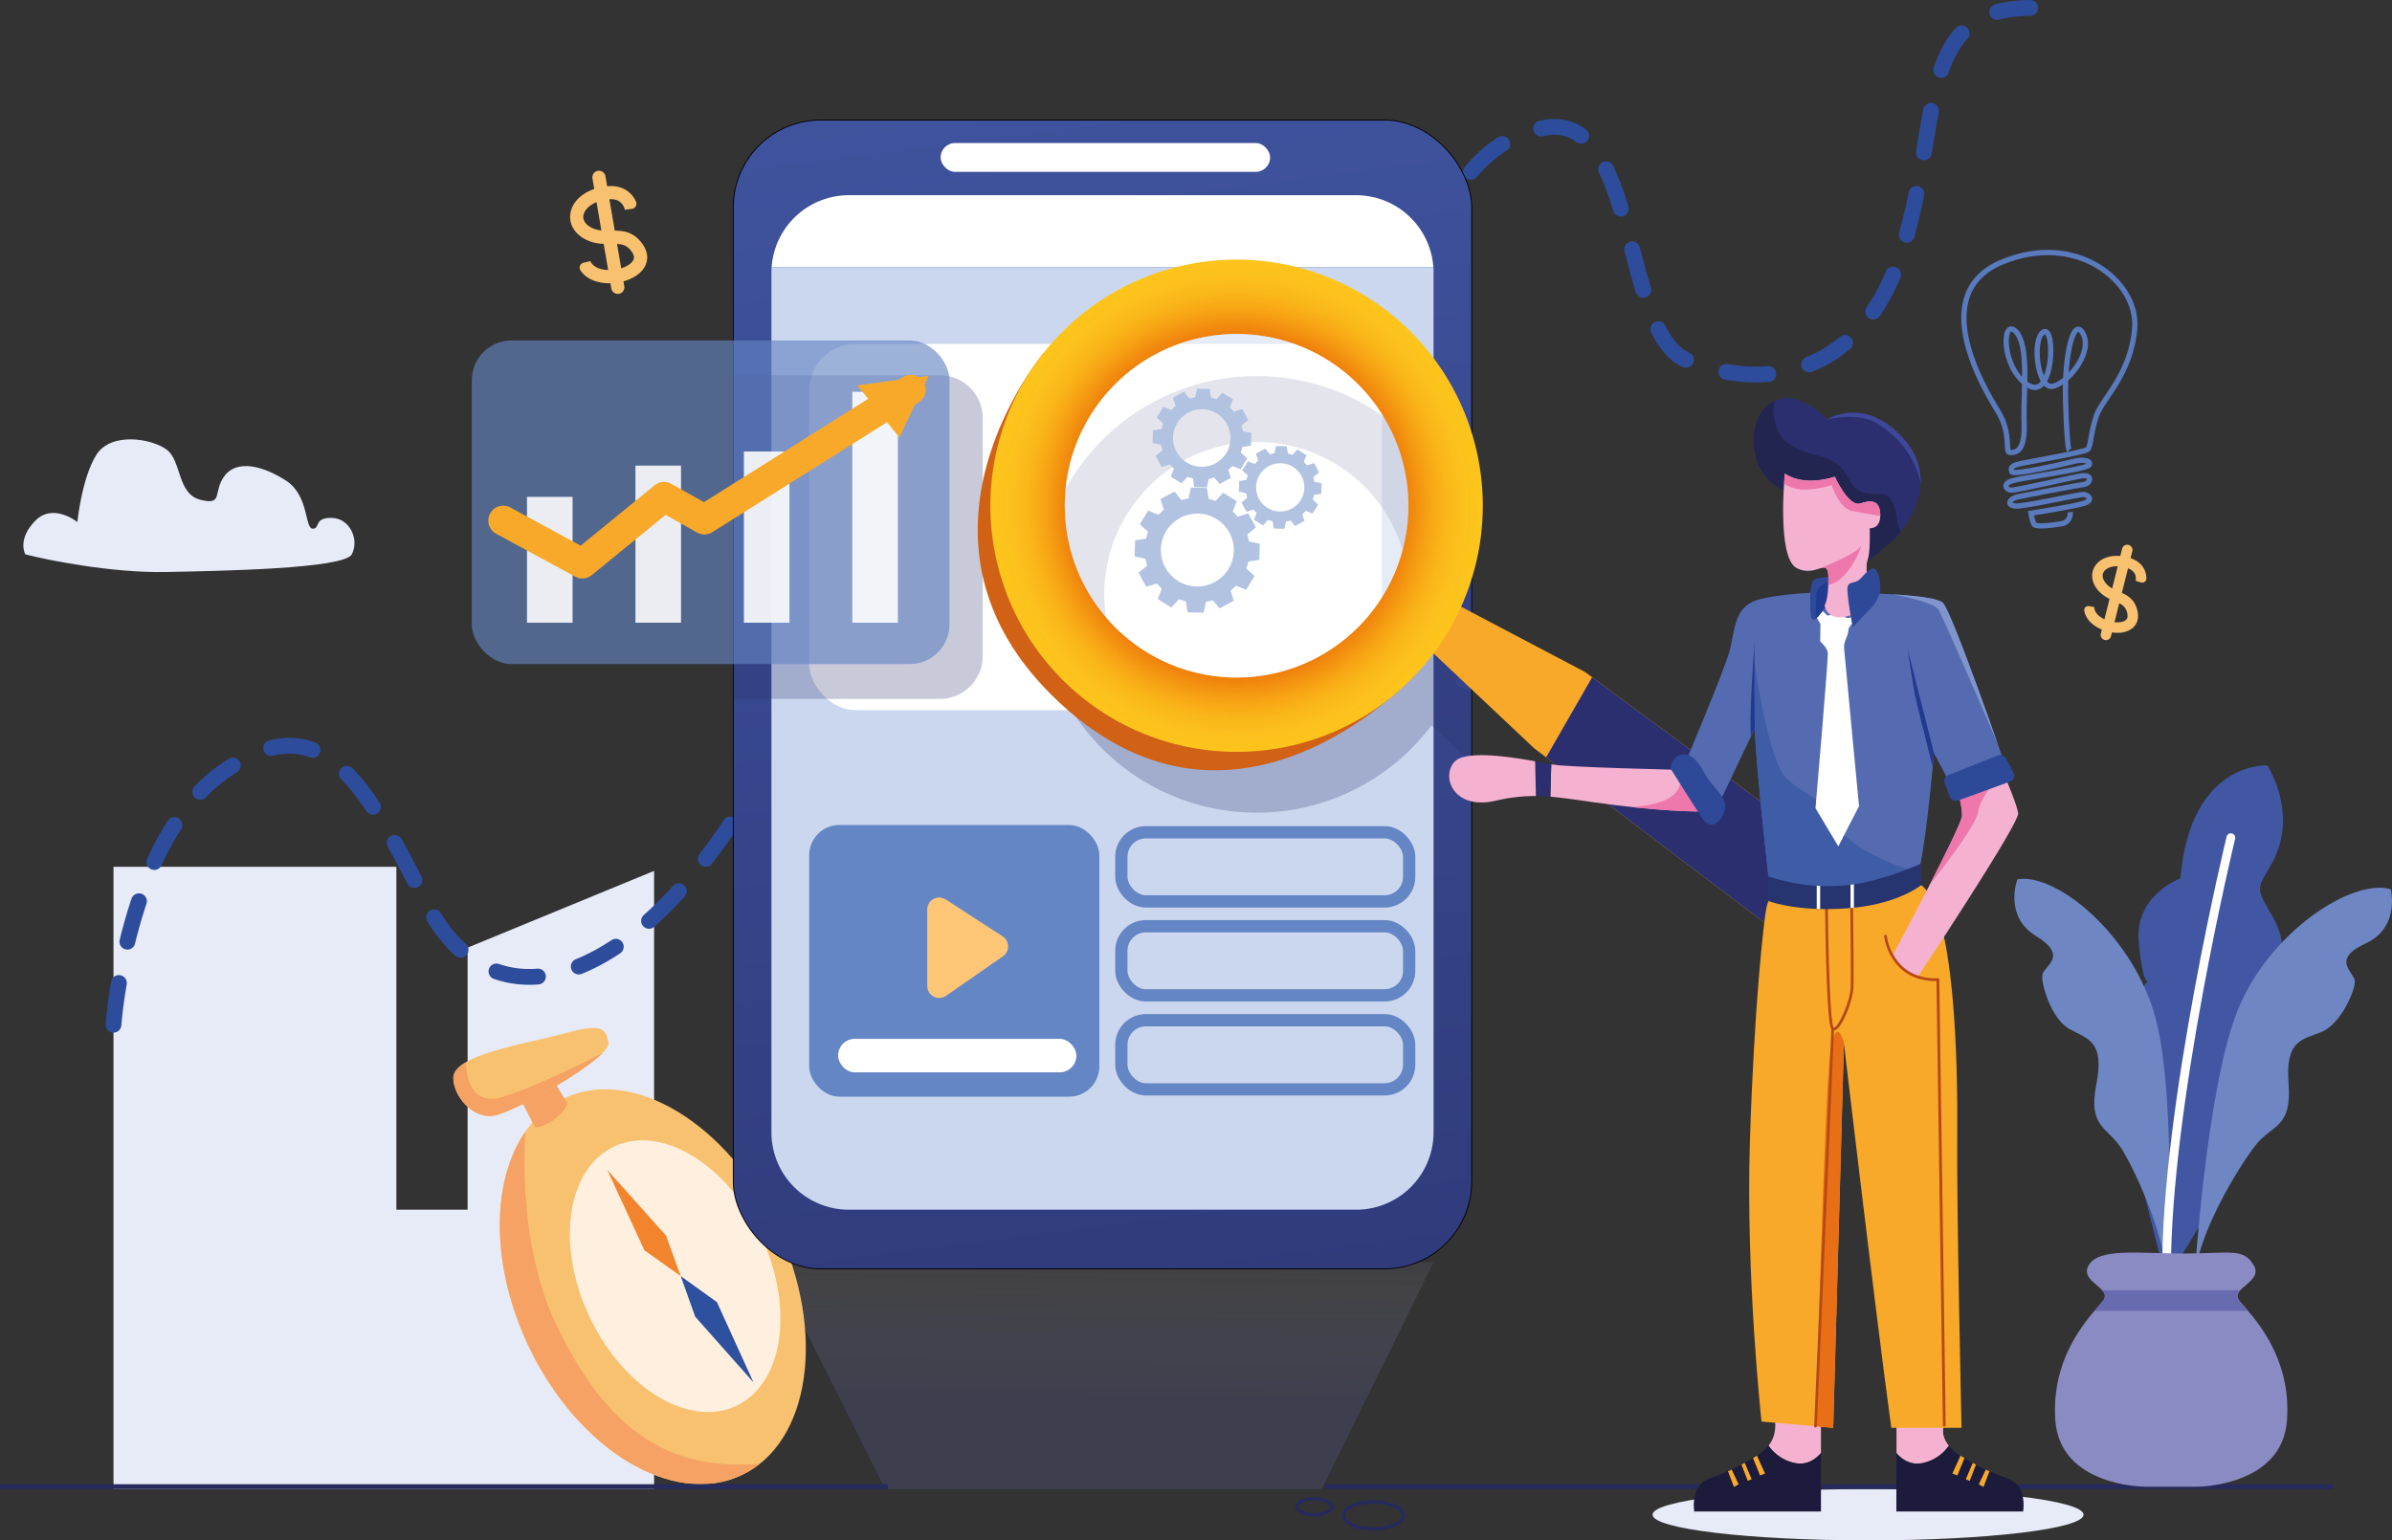 <svg xmlns="http://www.w3.org/2000/svg" xmlns:xlink="http://www.w3.org/1999/xlink" id="Layer_1" data-name="Layer 1" viewBox="0 0 1362.4 877.59"><rect x="0" y="0" width="1362.4" height="877.59" fill="#333333" stroke="none"/><defs><style>.cls-1,.cls-10,.cls-11,.cls-49,.cls-50,.cls-51,.cls-54{fill:none;}.cls-2{fill:#e7ebf8;}.cls-15,.cls-22,.cls-3,.cls-45,.cls-48{isolation:isolate;}.cls-3{opacity:0.56;fill:url(#linear-gradient);}.cls-4{fill:#f8c170;}.cls-5{clip-path:url(#clip-path);}.cls-6{fill:#f5a264;}.cls-7{fill:#feefdf;}.cls-8{clip-path:url(#clip-path-2);}.cls-9{fill:#262a5c;}.cls-10{stroke:#2d4c9c;stroke-width:9px;stroke-dasharray:24;}.cls-10,.cls-49,.cls-54{stroke-linecap:round;stroke-linejoin:round;}.cls-11{stroke:#010101;}.cls-11,.cls-50,.cls-51{stroke-miterlimit:10;}.cls-12{fill:url(#linear-gradient-2);}.cls-13,.cls-22,.cls-48{fill:#fff;}.cls-14{fill:#cbd7ef;}.cls-15{fill:#282f6b;opacity:0.25;}.cls-16,.cls-45,.cls-46{fill:#6586c4;}.cls-16{fill-rule:evenodd;}.cls-17{fill:#f8a929;}.cls-18{clip-path:url(#clip-path-3);}.cls-19{fill:#2b2f6f;}.cls-20{fill:#d16115;}.cls-21{fill:url(#radial-gradient);}.cls-22{opacity:0.5;}.cls-23{fill:#546bb1;}.cls-24{clip-path:url(#clip-path-4);}.cls-25{fill:#8095cc;}.cls-26{fill:#213a8f;}.cls-27{fill:#3f5ca7;}.cls-28{clip-path:url(#clip-path-5);}.cls-29{fill:#22254f;}.cls-30{fill:#3e4798;}.cls-31{fill:#2f4999;}.cls-32{clip-path:url(#clip-path-6);}.cls-33{fill:#1f3c90;}.cls-34{fill:#f5b1d0;}.cls-35{clip-path:url(#clip-path-7);}.cls-36{fill:#ee77ab;}.cls-37{fill:#1c1b3b;}.cls-38{clip-path:url(#clip-path-8);}.cls-39{fill:#b54817;}.cls-40{fill:#e86f15;}.cls-41{clip-path:url(#clip-path-9);}.cls-42{clip-path:url(#clip-path-10);}.cls-43{fill:#263470;}.cls-44{clip-path:url(#clip-path-11);}.cls-45{opacity:0.63;}.cls-47{fill:#fcc676;}.cls-48{opacity:0.88;}.cls-49{stroke:#f8a929;stroke-width:17px;}.cls-50{stroke:#6586c4;stroke-width:7px;}.cls-51{stroke:#597abc;stroke-width:3px;}.cls-52{fill:#4257a3;}.cls-53{fill:#6e87c4;}.cls-54{stroke:#fff;stroke-width:5px;}.cls-55{fill:#f1842c;}.cls-56{fill:#2d519f;}.cls-57{fill:#8b8bc3;}.cls-58{clip-path:url(#clip-path-12);}.cls-59{fill:#686bb0;}</style><linearGradient id="linear-gradient" x1="956.28" y1="247.37" x2="954.47" y2="106.4" gradientTransform="matrix(1, 0, 0, -1, -327.81, 925.33)" gradientUnits="userSpaceOnUse"><stop offset="0.03" stop-color="#fff" stop-opacity="0"></stop><stop offset="0.12" stop-color="#eae9f6" stop-opacity="0.06"></stop><stop offset="0.38" stop-color="#b3b1d9" stop-opacity="0.21"></stop><stop offset="0.62" stop-color="#8388c2" stop-opacity="0.31"></stop><stop offset="0.84" stop-color="#676eb2" stop-opacity="0.38"></stop><stop offset="1" stop-color="#5e66ad" stop-opacity="0.4"></stop></linearGradient><clipPath id="clip-path" transform="translate(-327.81 -76.67)"><ellipse class="cls-1" cx="699.63" cy="809.75" rx="78.46" ry="118.68" transform="translate(-278.26 375.12) rotate(-25.21)"></ellipse></clipPath><clipPath id="clip-path-2" transform="translate(-327.81 -76.67)"><path class="cls-1" d="M586,691c.28,10.33,10.73,22.71,22.34,21.47s67.73-33.17,66.07-41.74-4-11.06-25.29-5.26S585.61,677.49,586,691Z"></path></clipPath><linearGradient id="linear-gradient-2" x1="900.39" y1="960.6" x2="1043.6" y2="-154.07" gradientTransform="matrix(1, 0, 0, -1, -327.81, 925.33)" gradientUnits="userSpaceOnUse"><stop offset="0" stop-color="#4156a2"></stop><stop offset="1" stop-color="#282f6b"></stop></linearGradient><clipPath id="clip-path-3" transform="translate(-327.81 -76.67)"><polygon class="cls-1" points="1128.43 433.99 1201.6 502.98 1342.96 610.01 1374.71 565.88 1230.58 459.53 1141.88 412.81 1128.43 433.99"></polygon></clipPath><radialGradient id="radial-gradient" cx="1032.13" cy="621.44" r="140.23" gradientTransform="matrix(1, 0, 0, -1.02, 0, 998.67)" gradientUnits="userSpaceOnUse"><stop offset="0.67" stop-color="#ef7807"></stop><stop offset="0.71" stop-color="#f1890e"></stop><stop offset="0.78" stop-color="#f7a314"></stop><stop offset="0.85" stop-color="#fab719"></stop><stop offset="0.92" stop-color="#fcc11d"></stop><stop offset="1" stop-color="#fdc51b"></stop></radialGradient><clipPath id="clip-path-4" transform="translate(-327.81 -76.67)"><path class="cls-1" d="M1392.75,414.74s36.4.7,41.57,5.27,35.4,92.1,35.4,92.1,3,16.51-29.23,14.72l-11.14-21.09s-5,58.48-9.55,70.22c0,0-46.74,25.86-84.73,0,0,0-7-60.87-7.76-84.34l-22.48,47.13-18.5-24.26S1310,458.6,1313,447.26s2.38-24.47,15.31-28.64,42.76-4.78,42.76-4.78Z"></path></clipPath><clipPath id="clip-path-5" transform="translate(-327.81 -76.67)"><path class="cls-1" d="M1346.12,356.87s-17-4.06-19.24-25.32,12.31-31.77,25-27,16.25,11.22,16.25,11.22,21-13.85,43.12,9.92,4.29,51-7.88,61.15-13.5,10.52-13.5,10.52Z"></path></clipPath><clipPath id="clip-path-6" transform="translate(-327.81 -76.67)"><path class="cls-1" d="M1371.88,405.1a74.11,74.11,0,0,0-9.56,1.19c-3.85.87-3.58,9.15-3.38,17.83s2.91,6.44,7.88-.72l5-7.16Z"></path></clipPath><clipPath id="clip-path-7" transform="translate(-327.81 -76.67)"><path class="cls-1" d="M1344.38,346.48s-4.68,47.67,6.62,53.75,18.21-7.22,18.21,5.84-2.17,15.41-2.17,15.41,1,9.2,12.81,6.33,12.9-12.19,12.9-12.19-3-15.76-1.25-19.88,1.25-18.11,1.25-18.11,6.19.54,6-7.61-4.75-8.78-11.38-6.54-14.52-15.23-14.52-15.23S1356,354.36,1344.38,346.48Z"></path></clipPath><clipPath id="clip-path-8" transform="translate(-327.81 -76.67)"><path class="cls-1" d="M1337.76,587.44s-2.59-.5-4,7.14-6.87,55.58-9.27,132.55,6.62,159.44,6.62,159.44l40.83,3.58,6.1-219.11s18.07,154.06,27,219.11h40s-2.84-124.24-2.45-166-1.33-128.89-20.53-143.21Z"></path></clipPath><clipPath id="clip-path-9" transform="translate(-327.81 -76.67)"><path class="cls-1" d="M1469.81,519.28s6.55,15,7.48,20.68-56.69,92.47-56.69,92.47-3.12.25-9.35-4.23a15.25,15.25,0,0,1-5.61-6.91s39.56-73.9,39.7-79.87-3.32-17.37-3.32-17.37,24.27-10.74,25.06-10.48S1469.81,519.28,1469.81,519.28Z"></path></clipPath><clipPath id="clip-path-10" transform="translate(-327.81 -76.67)"><path class="cls-1" d="M1283.15,515.23s-62.59-1.4-71.21-3l-.59-.11c-.15,4.67-.42,13.77-.51,18.44,9.68.81,20.52,2.76,36.91,4.81,33.41,4.18,50.94,3.57,50.94,3.57l6.54-7.89Z"></path></clipPath><clipPath id="clip-path-11" transform="translate(-327.81 -76.67)"><path class="cls-1" d="M1335.07,576v14s15.81,6.27,44.75,4.18,42.26-13.25,42.26-13.25l-.38-12.16s-22.19,10.32-42.37,12.26A107.17,107.17,0,0,1,1335.07,576Z"></path></clipPath><clipPath id="clip-path-12" transform="translate(-327.81 -76.67)"><path class="cls-1" d="M1603.49,818c-6.29-7.63,13.93-10.78,7.88-20.64-5.89-9.61-12.46-6.67-39.45-6.51-27.81-.14-48.44-3.12-54.35,6.51-6,9.85,14.17,13,7.88,20.64s-29.65,30.11-27,67.84,50.77,37.83,50.77,37.83h30.42s48.07-.11,50.76-37.83S1609.78,825.62,1603.49,818Z"></path></clipPath></defs><ellipse class="cls-2" cx="1063.97" cy="862.97" rx="122.75" ry="14.62"></ellipse><polygon class="cls-3" points="439.38 719.18 504.22 848.35 752.79 848.35 816.51 719.18 439.38 719.18"></polygon><polygon class="cls-2" points="64.64 848.35 64.64 493.86 225.76 493.86 225.76 689.21 266.33 689.21 266.33 539.9 372.55 496.17 372.55 680.54 372.55 848.35 64.64 848.35"></polygon><ellipse class="cls-4" cx="699.63" cy="809.75" rx="78.46" ry="118.68" transform="translate(-606.07 298.45) rotate(-25.21)"></ellipse><g class="cls-5"><path class="cls-6" d="M627.56,714.5c0,1.2-7.56,67.55,18.31,119.51s57.55,81.13,114.7,76.68h0l17.76-5.24s-21.17,27-21.33,27-74.54,2-76.13,0-81.15-122.7-81.15-122.7-4.38-55.51-2.39-59.09S627.56,714.5,627.56,714.5Z" transform="translate(-327.81 -76.67)"></path></g><ellipse class="cls-7" cx="712.36" cy="803.75" rx="53.99" ry="81.66" transform="translate(-602.31 303.31) rotate(-25.21)"></ellipse><path class="cls-6" d="M640.15,687.39l10.88,18s-1.2,4.35-7.43,9c-6.62,4.91-11.1,4.56-11.1,4.56L620.66,696Z" transform="translate(-327.81 -76.67)"></path><path class="cls-4" d="M586,691c.28,10.33,10.73,22.71,22.34,21.47s67.73-33.17,66.07-41.74-4-11.06-25.29-5.26S585.61,677.49,586,691Z" transform="translate(-327.81 -76.67)"></path><g class="cls-8"><path class="cls-6" d="M593.15,679.5s-1.6,29.44,21.48,22S671,676.55,671,676.55L656,694l-43,22.28L587,708.12,576.85,695,586,679.48Z" transform="translate(-327.81 -76.67)"></path></g><rect class="cls-9" x="754.57" y="845.6" width="574.22" height="2.75"></rect><rect class="cls-9" y="845.6" width="505.71" height="2.75"></rect><path class="cls-10" d="M392.45,660.49s7.16-104.62,62.45-144,79.88,3.78,115.53,74.49,110.83,51.22,175.29-47.43,232.65-17.84,314.14-172.66,94-211.23,147.41-221.38,44.16,116.36,80.85,132.17,96.08,15.51,121.43-57.59,6.57-142.61,74.59-142.91" transform="translate(-327.81 -76.67)"></path><rect class="cls-11" x="417.9" y="68.65" width="420.09" height="654" rx="49.53"></rect><rect class="cls-12" x="417.9" y="68.65" width="420.09" height="654.01" rx="49.53"></rect><path class="cls-13" d="M1100.2,187.89H811.3a44.1,44.1,0,0,0-44,41H1144.2A44.12,44.12,0,0,0,1100.2,187.89Z" transform="translate(-327.81 -76.67)"></path><path class="cls-14" d="M767.3,228.87c-.07,1-.11,2.08-.11,3.14V721.77a44.11,44.11,0,0,0,44.11,44.11h288.9a44.11,44.11,0,0,0,44.12-44.11h0V232c0-1.06,0-2.11-.12-3.14Z" transform="translate(-327.81 -76.67)"></path><rect class="cls-13" x="460.88" y="195.94" width="326.19" height="208.63" rx="26.41"></rect><path class="cls-15" d="M1168,415.27a124.39,124.39,0,1,0-24.88,74.66L1166,511.55v-40.5l-9-4.73A123.91,123.91,0,0,0,1168,415.27Zm-124.4,86.82a86.82,86.82,0,1,1,86.81-86.82,86.82,86.82,0,0,1-86.81,86.82Z" transform="translate(-327.81 -76.67)"></path><path class="cls-15" d="M745.71,290.48H863.09a24.46,24.46,0,0,1,24.46,24.45h0V450.41a24.46,24.46,0,0,1-24.46,24.45H745.71V290.48Z" transform="translate(-327.81 -76.67)"></path><path class="cls-16" d="M986.41,409.17a.34.34,0,0,1,.42.11c.83.89,1.65,1.77,2.49,2.63a.4.4,0,0,1,.09.47c-.67,1.71-1.32,3.43-2,5.14l-.17.46,7.79,4.79c.78-.88,1.55-1.74,2.33-2.6l1.69-1.88a.37.37,0,0,1,.46-.11c1.13.35,2.26.69,3.4,1a.38.38,0,0,1,.35.39c.29,1.85.59,3.7.87,5.55,0,.27.12.39.41.39l8.53.22h.28c.08-.35.15-.69.23-1,.34-1.59.69-3.2,1-4.8a.44.44,0,0,1,.39-.39c1.12-.25,2.25-.54,3.38-.8a.52.52,0,0,1,.42.08q1.85,2.25,3.67,4.51l8.13-4.41-.46-1.43c-.44-1.35-.86-2.69-1.31-4a.38.38,0,0,1,.15-.48c.86-.78,1.71-1.6,2.55-2.42a.43.43,0,0,1,.55-.11c1.73.68,3.47,1.34,5.21,2l.35.13,4.78-7.79-.28-.26-4.14-3.74a.43.43,0,0,1-.16-.54c.36-1.11.68-2.22,1-3.34a.44.44,0,0,1,.39-.39l5.58-.87c.18,0,.33,0,.33-.3q.11-4.41.23-8.82s0-.06,0-.1l-1.34-.28c-1.49-.32-3-.65-4.49-.95a.39.39,0,0,1-.37-.39c-.26-1.14-.53-2.29-.82-3.42a.39.39,0,0,1,.15-.48c1.49-1.19,3-2.4,4.45-3.61a1.8,1.8,0,0,0,.21-.19l-4.34-8-4.34,1.38c-.47.15-1,.29-1.41.46a.35.35,0,0,1-.43-.11c-.82-.89-1.65-1.77-2.49-2.63a.36.36,0,0,1-.09-.46q1-2.56,2-5.15c.06-.14.12-.28.18-.46l-7.79-4.79-1.62,1.8c-.8.89-1.61,1.77-2.41,2.67a.36.36,0,0,1-.44.13c-1.17-.36-2.32-.71-3.48-1a.35.35,0,0,1-.29-.37c-.29-1.84-.59-3.69-.87-5.54,0-.28-.12-.39-.43-.39-2.81-.06-5.62-.14-8.43-.22h-.39c-.22,1.05-.44,2.08-.66,3.12s-.39,1.85-.59,2.78a.36.36,0,0,1-.34.33c-1.16.26-2.3.54-3.45.83a.4.4,0,0,1-.48-.16q-1.78-2.24-3.6-4.45l-.19-.21-8,4.35q.75,2.32,1.49,4.67c.11.35.21.71.34,1.05a.39.39,0,0,1-.12.49c-.86.77-1.72,1.59-2.56,2.41a.46.46,0,0,1-.57.12L982,367.64l-.24-.08L977,375.35l1.48,1.34c1,.9,2,1.8,3,2.69a.37.37,0,0,1,.12.48c-.35,1.12-.68,2.25-1,3.38a.42.42,0,0,1-.41.36c-1.84.28-3.68.59-5.51.86-.29.05-.39.12-.39.43-.07,2.82-.14,5.65-.22,8.46v.34l3.12.66,2.75.58c.24.05.31.15.36.39.26,1.14.54,2.28.83,3.41a.4.4,0,0,1-.16.48c-1.49,1.19-3,2.4-4.45,3.6l-.2.19,4.33,8,4.34-1.38C985.48,409.48,986,409.34,986.41,409.17Zm13.46-37.39a20.77,20.77,0,1,1-8.37,28.14h0a20.78,20.78,0,0,1,8.4-28.12Z" transform="translate(-327.81 -76.67)"></path><path class="cls-16" d="M1041.52,367a.22.22,0,0,1,.29.08q.81.87,1.65,1.74a.23.23,0,0,1,0,.3c-.44,1.14-.87,2.27-1.3,3.4l-.12.31,5.16,3.17,1.56-1.72c.39-.42.75-.82,1.12-1.24a.24.24,0,0,1,.3-.08c.75.23,1.5.46,2.26.67a.27.27,0,0,1,.23.26c.19,1.22.39,2.44.58,3.67,0,.18.07.25.27.25l5.64.14h.19l.15-.68c.22-1.06.45-2.12.67-3.18,0-.17.11-.22.27-.25.75-.17,1.49-.36,2.24-.54a.35.35,0,0,1,.28.06c.81,1,1.62,2,2.42,3l5.39-2.92-.31-.95c-.29-.88-.57-1.77-.86-2.66a.27.27,0,0,1,.09-.32c.57-.53,1.14-1.06,1.69-1.6a.28.28,0,0,1,.36-.07l3.45,1.32.23.09,3.17-5.15-.19-.18-2.72-2.47a.28.28,0,0,1-.1-.36c.23-.73.44-1.47.65-2.21,0-.16.1-.23.27-.25l3.7-.58c.12,0,.21,0,.22-.2,0-1.95.1-3.9.15-5.84V352l-.89-.19-3-.63a.29.29,0,0,1-.25-.25c-.16-.75-.35-1.51-.54-2.26a.27.27,0,0,1,.1-.32c1-.78,2-1.57,3-2.38l.14-.13-2.87-5.3-2.88.91-.93.31a.22.22,0,0,1-.29-.08q-.81-.87-1.65-1.74a.23.23,0,0,1,0-.3c.44-1.13.87-2.27,1.3-3.41l.12-.3-5.16-3.17-1.08,1.17-1.59,1.76a.23.23,0,0,1-.29.09l-2.31-.68c-.14,0-.17-.12-.19-.24-.19-1.22-.39-2.45-.57-3.67,0-.18-.08-.26-.29-.26l-5.57-.14h-.29c-.14.68-.29,1.37-.43,2.05s-.27,1.23-.39,1.84c0,.14-.09.18-.23.21-.76.18-1.52.36-2.28.56a.27.27,0,0,1-.32-.11c-.78-1-1.59-1.94-2.38-2.94l-.13-.14-5.3,2.87,1,3.1c.07.23.13.46.22.69a.25.25,0,0,1-.08.32c-.57.53-1.14,1.06-1.69,1.6a.31.31,0,0,1-.39.08l-3.51-1.36-.15-.05-3.17,5.16,1,.89c.66.59,1.31,1.19,2,1.77a.26.26,0,0,1,.07.33c-.23.74-.45,1.48-.66,2.23a.27.27,0,0,1-.27.24c-1.22.19-2.43.39-3.65.57-.18,0-.26.08-.26.29,0,1.87-.09,3.73-.15,5.59v.23l2.06.44c.61.12,1.21.26,1.82.39.16,0,.21.1.24.24.17.78.36,1.52.55,2.27a.26.26,0,0,1-.11.31c-1,.78-2,1.59-2.94,2.39l-.14.13,2.87,5.29,2.87-.91C1040.9,367.23,1041.22,367.14,1041.52,367Zm8.92-24.74a13.74,13.74,0,1,1-5.54,18.63h0A13.75,13.75,0,0,1,1050.44,342.29Z" transform="translate(-327.81 -76.67)"></path><path class="cls-16" d="M993.93,341.31a.26.26,0,0,1,.33.09c.65.7,1.3,1.4,2,2.08a.29.29,0,0,1,.07.36l-1.56,4.06-.14.36,6.16,3.78,1.85-2.05c.45-.5.89-1,1.33-1.48a.27.27,0,0,1,.36-.09c.89.27,1.79.54,2.69.79a.33.33,0,0,1,.28.31c.22,1.46.46,2.92.68,4.38,0,.21.09.29.32.3l6.73.17h.22l.18-.82c.27-1.26.54-2.52.8-3.79,0-.2.13-.25.32-.3.9-.2,1.78-.43,2.67-.63a.35.35,0,0,1,.33.07c1,1.16,2,2.36,2.9,3.55l6.41-3.48-.36-1.13c-.35-1.06-.68-2.12-1-3.18a.29.29,0,0,1,.11-.38l2-1.91a.32.32,0,0,1,.42-.09l4.12,1.58.27.1,3.78-6.14-.22-.21-3.27-2.95a.35.35,0,0,1-.13-.43c.28-.87.54-1.75.78-2.63a.35.35,0,0,1,.32-.3l4.4-.69c.15,0,.27,0,.27-.24q.07-3.48.18-6.95v-.08l-1.06-.23-3.54-.75a.31.31,0,0,1-.29-.3c-.2-.9-.42-1.79-.65-2.69a.32.32,0,0,1,.12-.39c1.18-.94,2.34-1.89,3.51-2.84.06-.05.11-.11.17-.15l-3.43-6.32-3.42,1.09-1.11.36a.27.27,0,0,1-.34-.09c-.65-.69-1.3-1.39-2-2.07a.28.28,0,0,1-.07-.36l1.56-4.06.14-.37L1024,300.4l-1.28,1.41-1.89,2.11a.28.28,0,0,1-.36.1l-2.72-.81c-.18,0-.21-.14-.24-.29-.22-1.45-.46-2.91-.68-4.37,0-.22-.09-.31-.34-.32-2.22,0-4.43-.11-6.64-.16h-.3c-.17.82-.35,1.63-.52,2.44s-.32,1.47-.46,2.2a.31.31,0,0,1-.27.26c-.91.2-1.82.42-2.73.65a.32.32,0,0,1-.39-.12c-.94-1.18-1.89-2.34-2.84-3.51l-.15-.17-6.32,3.43,1.17,3.68c.09.28.17.56.27.83a.3.3,0,0,1-.1.39c-.68.62-1.35,1.26-2,1.9a.37.37,0,0,1-.46.1c-1.39-.55-2.79-1.08-4.19-1.62l-.18-.06c-1.25,2-2.51,4.08-3.77,6.15l1.17,1.06,2.33,2.11a.33.33,0,0,1,.1.39c-.28.89-.55,1.77-.78,2.66a.34.34,0,0,1-.33.29l-4.35.68c-.22,0-.31.09-.31.34,0,2.22-.11,4.45-.17,6.67v.27l2.45.52c.72.16,1.44.32,2.17.46.19,0,.24.12.28.3.21.9.42,1.8.65,2.69a.31.31,0,0,1-.12.39l-3.51,2.84-.16.16,3.42,6.31,3.42-1.09C993.18,341.56,993.56,341.44,993.93,341.31Zm10.62-29.48a16.36,16.36,0,1,1-6.62,22.2,16.36,16.36,0,0,1,6.62-22.2Z" transform="translate(-327.81 -76.67)"></path><rect class="cls-13" x="535.75" y="81.49" width="187.67" height="16.41" rx="8.2"></rect><polygon class="cls-17" points="800.62 357.31 873.79 426.31 1015.15 533.34 1046.91 489.21 902.78 382.86 814.08 336.14 800.62 357.31"></polygon><g class="cls-18"><polygon class="cls-19" points="913.57 374.16 850.12 484.53 1130.08 665.09 1214.32 582.81 913.57 374.16"></polygon></g><path class="cls-20" d="M922.63,277.19s-91,107.33,8.85,200c103.48,96.05,204.93-18.66,204.93-18.66l-68.48,25.63-97.06-28-23.55-24.68s-11.46-29.84-22.59-44.75-5.53-55.94-5.53-55.94Z" transform="translate(-327.81 -76.67)"></path><path class="cls-21" d="M1032.13,224.57A140.23,140.23,0,1,0,1172.36,364.8,140.23,140.23,0,0,0,1032.13,224.57Zm0,238.1A97.87,97.87,0,1,1,1130,364.8a97.86,97.86,0,0,1-97.86,97.87Z" transform="translate(-327.81 -76.67)"></path><circle class="cls-22" cx="704.33" cy="288.13" r="97.86"></circle><path class="cls-23" d="M1392.75,414.74s36.4.7,41.57,5.27,35.4,92.1,35.4,92.1,3,16.51-29.23,14.72l-11.14-21.09s-5,58.48-9.55,70.22c0,0-46.74,25.86-84.73,0,0,0-7-60.87-7.76-84.34l-22.48,47.13-18.5-24.26S1310,458.6,1313,447.26s2.38-24.47,15.31-28.64,42.76-4.78,42.76-4.78Z" transform="translate(-327.81 -76.67)"></path><g class="cls-24"><path class="cls-25" d="M1403.49,411.17l1.9,4.08s24,4.06,26.74,9,33.33,75.71,33.33,75.71l-27.36-87.09Z" transform="translate(-327.81 -76.67)"></path><path class="cls-26" d="M1431,512.13l-1.65-6.39-15.06-59.5s3,20.43,4.25,26.66,11.69,47,11.69,47Z" transform="translate(-327.81 -76.67)"></path><path class="cls-27" d="M1326.65,450.47s7.72,59,18.46,69.39,22.94,12.15,29.07,26.62,43.43,27.48,45.52,26.36,2.38,5.71,2.38,5.71l-11.33,12.24-85.33-5.38,1.19-92.31Z" transform="translate(-327.81 -76.67)"></path><path class="cls-26" d="M1326.2,496l1.06-4.22s-.48-42.18,0-50c0,0-3.63,44-2,57.13Z" transform="translate(-327.81 -76.67)"></path></g><path class="cls-19" d="M1346.12,356.87s-17-4.06-19.24-25.32,12.31-31.77,25-27,16.25,11.22,16.25,11.22,21-13.85,43.12,9.92,4.29,51-7.88,61.15-13.5,10.52-13.5,10.52Z" transform="translate(-327.81 -76.67)"></path><g class="cls-28"><path class="cls-29" d="M1339.24,299.85s-6.36,22.41,9.55,31,24.15,3.45,31.83,18.43,19.22,4.38,24.13,11.69,2.12,20.55,8.88,19.89l-25,24.22-48-47.16s-31.69-17.24-31.3-18.7,20.42-30.9,20.42-30.9Z" transform="translate(-327.81 -76.67)"></path><path class="cls-30" d="M1369.21,307.68l-1.11,8.09s18.08-4.91,29.75,2.64,22.28,20,24.67,37.53l.92-27.58-32.35-20.29s-16.84-2.65-16.36-2.65S1369.21,307.68,1369.21,307.68Z" transform="translate(-327.81 -76.67)"></path></g><path class="cls-13" d="M1365.41,424.45c.13-.17,3.12,2.94,3.12,2.94s5.71-1.35,9.89.83,6.52-3.11,6.52-3.11l.7,5.27s-4.88,1.95-5.06,5.52-2.76,6-2.45,9.94,8.52,90.09,8.52,90.09l-11.8,22.94-13-21.75s7.43-85.79,7-88.71-4.31-6.36-4.31-6.36l.13-9.88-2.84-4.76,2.72-4.19Z" transform="translate(-327.81 -76.67)"></path><path class="cls-31" d="M1371.88,405.1a74.11,74.11,0,0,0-9.56,1.19c-3.85.87-3.58,9.15-3.38,17.83s2.91,6.44,7.88-.72l5-7.16Z" transform="translate(-327.81 -76.67)"></path><g class="cls-32"><path class="cls-33" d="M1361.85,430.6s.39-11.6.53-15.85,7.63-7.16,7.63-7.16l-.2,17.51Z" transform="translate(-327.81 -76.67)"></path></g><path class="cls-34" d="M1344.38,346.48s-4.68,47.67,6.62,53.75,18.21-7.22,18.21,5.84-2.17,15.41-2.17,15.41,1,9.2,12.81,6.33,12.9-12.19,12.9-12.19-3-15.76-1.25-19.88,1.25-18.11,1.25-18.11,6.19.54,6-7.61-4.75-8.78-11.38-6.54-14.52-15.23-14.52-15.23S1356,354.36,1344.38,346.48Z" transform="translate(-327.81 -76.67)"></path><g class="cls-35"><path class="cls-36" d="M1365.36,402.42l1.13-2.79s18.7-7.55,20.89-11.53-5.87,21.38-20.19,22.18Z" transform="translate(-327.81 -76.67)"></path><path class="cls-36" d="M1340.93,350.39c.3-.39,6,5.49,15,5.19A52.12,52.12,0,0,0,1371.1,353s4.14,13.25,11.41,14.72,18.09,3.12,18.09,3.12l-4-12.08-25.53-13.24-27.65-2.19Z" transform="translate(-327.81 -76.67)"></path></g><path class="cls-31" d="M1387.51,406.29c3.86-4,7.82-9.55,10.21-2s.6,14.13-4.71,19.36-9.94,10.48-9.94,10.48-3.9-20.29-2.86-23.41S1384.43,409.51,1387.51,406.29Z" transform="translate(-327.81 -76.67)"></path><path class="cls-34" d="M1349.24,910a24.12,24.12,0,0,1-14.13-9.71c5.39-6.53,3.53-15.55,3.53-15.55l26.33,2.48v17.28C1362.32,907.61,1357.08,912,1349.24,910Z" transform="translate(-327.81 -76.67)"></path><path class="cls-17" d="M1315.37,924l-3.42-9.06,2.23-1,4,8.43Z" transform="translate(-327.81 -76.67)"></path><path class="cls-17" d="M1323.21,920.45l-3.58-9.3c.64-.33,1.29-.69,1.95-1.06l4,9.39Z" transform="translate(-327.81 -76.67)"></path><path class="cls-37" d="M1299.94,919.74c2.11-1,6.12-2.23,12-4.85l3.42,9.06,2.82-1.64-4-8.45c1.69-.77,3.5-1.69,5.45-2.72l3.59,9.29,2.41-1-4-9.39c1.5-.83,3.07-1.73,4.71-2.73l4,9.88,2.86-1L1328.52,906a29.05,29.05,0,0,0,6.59-5.67,24.19,24.19,0,0,0,14.13,9.71c7.85,2,13.09-2.43,15.73-5.51v33.28H1292.8S1290.46,924.43,1299.94,919.74Z" transform="translate(-327.81 -76.67)"></path><path class="cls-17" d="M1330.28,917.25l-4-9.88,1.31-.77.91-.58,4.63,10.2Z" transform="translate(-327.81 -76.67)"></path><path class="cls-34" d="M1423.72,910a24.17,24.17,0,0,0,14.14-9.71c-5.4-6.53-2.65-11.71-2.65-11.71L1408,887.26v17.28C1410.64,907.61,1415.88,912,1423.72,910Z" transform="translate(-327.81 -76.67)"></path><path class="cls-17" d="M1457.6,924l3.41-9.06-2.23-1-4,8.43Z" transform="translate(-327.81 -76.67)"></path><path class="cls-17" d="M1449.75,920.45l3.58-9.3c-.63-.34-1.29-.69-1.95-1.06l-4,9.39Z" transform="translate(-327.81 -76.67)"></path><path class="cls-37" d="M1473,919.74c-2.12-1-6.12-2.23-12-4.85L1457.6,924l-2.83-1.64,4-8.43q-2.52-1.17-5.45-2.73l-3.58,9.29-2.42-1,4-9.39c-1.5-.83-3.06-1.73-4.71-2.73l-4,9.88-2.87-1,4.63-10.21a28.15,28.15,0,0,1-6.59-5.67,24.17,24.17,0,0,1-14.14,9.71c-7.84,2-13.08-2.43-15.73-5.5V937.8h72.19S1482.51,924.43,1473,919.74Z" transform="translate(-327.81 -76.67)"></path><path class="cls-17" d="M1442.69,917.25l4-9.88-1.31-.77-.91-.58-4.64,10.18Z" transform="translate(-327.81 -76.67)"></path><path class="cls-17" d="M1337.76,587.44s-2.59-.5-4,7.14-6.87,55.58-9.27,132.55,6.62,159.44,6.62,159.44l40.83,3.58,6.1-219.11s18.07,154.06,27,219.11h40s-2.84-124.24-2.45-166-1.33-128.89-20.53-143.21Z" transform="translate(-327.81 -76.67)"></path><g class="cls-38"><path class="cls-39" d="M1372.34,663.74a1.79,1.79,0,0,1-1.2-.47c-.63-.57-2.11-1.9-3.16-37.22-.52-17.3-.67-34.49-.67-34.66a.77.77,0,0,1,.66-.78l14.32-2.09a.77.77,0,0,1,.88.66.49.49,0,0,1,0,.12c0,.41.6,41.58.3,49.86-.26,7.37-6.26,22.7-10.31,24.41A2.12,2.12,0,0,1,1372.34,663.74Zm-3.47-71.67c.24,26.1,1.34,67.6,3.33,70.07,0,0,.12.1.36,0,2.91-1.23,9.09-15.44,9.35-23s-.2-42.83-.28-48.9Z" transform="translate(-327.81 -76.67)"></path><path class="cls-40" d="M1379.44,700.79l-1.36-29.74s-4.37-17.94-7.77,5.31-8.44,219.56-8.44,219.56l12.85-1.19Z" transform="translate(-327.81 -76.67)"></path></g><path class="cls-34" d="M1469.81,519.28s6.55,15,7.48,20.68-56.69,92.47-56.69,92.47-3.12.25-9.35-4.23a15.25,15.25,0,0,1-5.61-6.91s39.56-73.9,39.7-79.87-3.32-17.37-3.32-17.37,24.27-10.74,25.06-10.48S1469.81,519.28,1469.81,519.28Z" transform="translate(-327.81 -76.67)"></path><g class="cls-41"><path class="cls-36" d="M1463.76,522.63s-8,8.22-9.29,16.7-26.91,40.58-26.91,40.58l10.34-53.84Z" transform="translate(-327.81 -76.67)"></path></g><path class="cls-31" d="M1437.55,518.27l28-11.19a3.86,3.86,0,0,1,4.84,1.71l4.31,8.34a3.45,3.45,0,0,1-1.55,4.63,2.76,2.76,0,0,1-.47.2l-29.42,10.73a3.83,3.83,0,0,1-4.91-2.14l-2.9-7.88A3.46,3.46,0,0,1,1437.55,518.27Z" transform="translate(-327.81 -76.67)"></path><path class="cls-34" d="M1283.15,515.23s-62.59-1.4-71.21-3l-.59-.11c-.15,4.67-.42,13.77-.51,18.44,9.68.81,20.52,2.76,36.91,4.81,33.41,4.18,50.94,3.57,50.94,3.57l6.54-7.89Z" transform="translate(-327.81 -76.67)"></path><g class="cls-42"><path class="cls-36" d="M1233.82,536.28s52.91,5.2,50.92-15.8l17.11,24.75Z" transform="translate(-327.81 -76.67)"></path></g><path class="cls-19" d="M1202.16,510.39l.46,19.79c2.72,0,5.42.16,8.22.39.09-4.68.36-13.77.51-18.44C1209.32,511.75,1206.1,511.1,1202.16,510.39Z" transform="translate(-327.81 -76.67)"></path><path class="cls-34" d="M1156.65,510.32c-8.36,8-1.6,28.11,22.87,22.59a98.17,98.17,0,0,1,23.1-2.73l-.46-19.79C1187.45,507.72,1163.1,504.17,1156.65,510.32Z" transform="translate(-327.81 -76.67)"></path><path class="cls-31" d="M1279.77,515.29c-1.56-2.5,1.56-7.71,5.22-8.57s8.1.15,13.23,9.74,13.92,14.22,11.93,21.73-8.16,11.75-12.88,4.57S1289.71,531.1,1279.77,515.29Z" transform="translate(-327.81 -76.67)"></path><path class="cls-43" d="M1335.07,576v14s15.81,6.27,44.75,4.18,42.26-13.25,42.26-13.25l-.38-12.16s-22.19,10.32-42.37,12.26A107.17,107.17,0,0,1,1335.07,576Z" transform="translate(-327.81 -76.67)"></path><g class="cls-44"><path class="cls-13" d="M1383.75,596.93h-21.19V576.37h21.19ZM1364.51,595h17.29V578.31h-17.29Z" transform="translate(-327.81 -76.67)"></path></g><rect class="cls-45" x="268.72" y="193.96" width="272.1" height="184.39" rx="22.67"></rect><rect class="cls-46" x="460.88" y="470" width="165.27" height="154.81" rx="17.26"></rect><path class="cls-47" d="M855.92,594.81v43.52A6.85,6.85,0,0,0,866.68,644l32.37-22.5a6.85,6.85,0,0,0-.18-11.37l-32.37-21a6.85,6.85,0,0,0-10.58,5.76Z" transform="translate(-327.81 -76.67)"></path><rect class="cls-13" x="477.35" y="591.86" width="135.72" height="19.09" rx="9.54"></rect><rect class="cls-48" x="300.16" y="283.08" width="25.96" height="71.71"></rect><rect class="cls-48" x="361.93" y="265.27" width="25.96" height="89.51"></rect><rect class="cls-48" x="423.69" y="257.22" width="25.96" height="97.56"></rect><rect class="cls-48" x="485.44" y="223.21" width="25.96" height="131.58"></rect><polyline class="cls-49" points="286.62 296.6 331.68 321.07 378.22 283.08 401.19 296 518.74 222.01"></polyline><polygon class="cls-17" points="488.3 219.54 512.25 249.23 528.97 214.05 488.3 219.54"></polygon><rect class="cls-50" x="638.69" y="474.17" width="163.92" height="39.38" rx="13.96"></rect><rect class="cls-50" x="638.69" y="527.71" width="163.92" height="39.38" rx="13.96"></rect><rect class="cls-50" x="638.69" y="581.25" width="163.92" height="39.38" rx="13.96"></rect><path class="cls-51" d="M1507,368.41s.51,5.76-5.17,6.67-14.34,2-15.43.33-1.86-6.33-1.86-6.33,24.79-3.85,30.27-5.67,2.57-4.45.26-5-34.79,7.28-39.85,6.51c-4.9-.75-2.14-4.25,1.09-5s35.86-7,38.16-7.2c4-.42,5.48-5.55-.54-5-3.29.27-38.38,8.61-41,8.2s-4.77-3.72,1.26-5.42,41.21-6.46,43.27-8.68-2.49-3.67-7.34-2.53-35.79,8.46-36.48,6.17,0-3.18,2.93-4.15,38.36-6.84,40.3-8.57,1.74-10.19,5.14-19.6,19.87-23.78,21.69-49.94-33.3-55-75.83-37.13-10.19,71.8-2.12,84.86,3.68,23.63,6.94,23.58,8.66-.25,8-17.14,3.16-43.54-4.72-51.8-8.64,20.08,6.52,30.28,16.16-33.93,9.27-30.05-3.44,32.05,4.8,31,23.16-18.43,17.92-29.54-10.93,10-10.19,37.3,2,28.58,2,28.58" transform="translate(-327.81 -76.67)"></path><path class="cls-52" d="M1619.17,512.76s-43.92-2.6-49.45,64.38c0,0-26.34,9.43-23.74,36.41s5.53,21.46,5.53,21.46-24.06,27.66-16.25,63.73S1561.59,806,1561.59,806s53.32-82.26,49.75-101.11,12.12-42.95-.62-60c17.4-7.37,21.75-27.74,12-45s-10-16-2-29.42C1638.2,541.32,1619.17,512.76,1619.17,512.76Z" transform="translate(-327.81 -76.67)"></path><path class="cls-53" d="M1577.64,806s6.5-106.34,24.06-152.16,66-77.06,87.8-70.55c0,0,5.52,21.78-14.31,30.88s-6.83,16.26-6.18,21.14-7.79,24.71-18.86,29.26-20.8,4.34-18.85,29.65-9.43,23-18.86,35S1578.94,780.35,1577.64,806Z" transform="translate(-327.81 -76.67)"></path><path class="cls-53" d="M1562.12,811.81s5.85-106.34-6.28-153.93-56.63-84.18-79-80.24c0,0-8,21,10.63,32.33s4.9,16.94,3.69,21.71,4.89,25.45,15.34,31.25,20.17,6.72,15.3,31.63,6.7,24,14.67,37S1563.79,786.13,1562.12,811.81Z" transform="translate(-327.81 -76.67)"></path><path class="cls-54" d="M1598.43,553.94S1561.37,707,1561.81,801.4" transform="translate(-327.81 -76.67)"></path><path class="cls-2" d="M342.21,392.48c12.65,3.36,49.8,10.67,79.85,10.08s101.78-1.78,106.13-10.08-1-20.55-11.46-20.75-6.33,6.32-10.88,6.13-2-18.78-15-27.27-27.86-12.25-35-3-.39,17.19-13.84,13.83-10.67-22.33-19.36-28.66-31.63-10.08-39.93,3-10.86,38.35-10.86,38.35-13.84-11.27-24.12-.6S342.21,392.48,342.21,392.48Z" transform="translate(-327.81 -76.67)"></path><polygon class="cls-55" points="345.94 666.61 367.02 712.31 387.71 727.03 379.36 703.95 345.94 666.61"></polygon><polygon class="cls-56" points="429.19 787.64 408.33 741.85 387.71 727.03 395.95 750.14 429.19 787.64"></polygon><path class="cls-57" d="M1603.49,818c-6.29-7.63,13.93-10.78,7.88-20.64-5.89-9.61-12.46-6.67-39.45-6.51-27.81-.14-48.44-3.12-54.35,6.51-6,9.85,14.17,13,7.88,20.64s-29.65,30.11-27,67.84,50.77,37.83,50.77,37.83h30.42s48.07-.11,50.76-37.83S1609.78,825.62,1603.49,818Z" transform="translate(-327.81 -76.67)"></path><g class="cls-58"><rect class="cls-59" x="1189.26" y="735.13" width="100.25" height="11.71"></rect></g><path class="cls-4" d="M1533.88,437.19c-.31,0-.62,0-.93,0a23.8,23.8,0,0,1-9.76-2.64c-5.89-3.09-7.73-7.11-8.25-9.88a2.34,2.34,0,0,1,1.92-2.69,2.21,2.21,0,0,1,.81,0l3,.58v-.08c0,.15-.44,3.79,5.24,6.77,4.38,2.31,10.13,2.66,12.57.78.44-.33,1.58-1.23.9-4.13-.92-3.92-3.11-5-7.21-6.77-3.31-1.41-7.06-3-10.06-7-3.12-4.19-3.55-9-1.1-12.86,3.07-4.86,9.69-6.94,17.26-5.42,4.94,1,8.44,3.11,10.4,6.37a11.62,11.62,0,0,1,1.65,6.07,2.34,2.34,0,0,1-2.37,2.31,2.15,2.15,0,0,1-.61-.09l-3.14-.92v0a6.14,6.14,0,0,0-.66-4.36c-1.07-1.72-3.24-2.92-6.43-3.56-6.1-1.22-9.76.73-11.05,2.76-1.1,1.74-.8,3.9.84,6.1,2,2.73,4.75,3.9,7.62,5.11,4.23,1.8,9,3.84,10.68,10.9,1.36,5.78-1.33,8.88-3.06,10.22A13.59,13.59,0,0,1,1533.88,437.19Z" transform="translate(-327.81 -76.67)"></path><path class="cls-4" d="M1527.26,441.37a2.9,2.9,0,0,1-.72-.09,3,3,0,0,1-2.17-3.62L1536.58,389a3,3,0,0,1,5.79,1.45l-12.21,48.69A3,3,0,0,1,1527.26,441.37Z" transform="translate(-327.81 -76.67)"></path><path class="cls-4" d="M686.7,235.61c-.35.16-.71.3-1.08.45A29.77,29.77,0,0,1,673,238c-8.36-.58-12.53-4.28-14.54-7.2a2.91,2.91,0,0,1,1.77-4.47l3.82-.88,0-.1c.06.19,1.43,4.59,9.5,5.14,6.23.43,13-2.08,14.88-5.49.34-.61,1.21-2.22-1-5.22-3.06-4.06-6.14-4.22-11.76-4.15-4.54.06-9.68.12-15.18-3-5.74-3.24-8.66-8.57-7.81-14.28,1.07-7.17,7.65-12.93,17.14-15,6.2-1.37,11.33-.67,15.24,2.07a14.69,14.69,0,0,1,5,6.16,2.94,2.94,0,0,1-1.52,3.86,3,3,0,0,1-.78.21l-4.09.54v0a7.69,7.69,0,0,0-3-4.69c-2.11-1.44-5.22-1.73-9.23-.84-7.65,1.69-10.89,5.79-11.34,8.8-.39,2.57,1.06,4.91,4.07,6.62,3.73,2.11,7.45,2.06,11.38,2,5.8-.08,12.37-.15,17.86,7.13,4.5,6,3,10.91,1.67,13.34C693.46,231.47,690.59,233.9,686.7,235.61Z" transform="translate(-327.81 -76.67)"></path><path class="cls-4" d="M681.2,243.8a3.4,3.4,0,0,1-.89.27A3.76,3.76,0,0,1,676,241L665.3,178.61a3.76,3.76,0,0,1,7.32-1.76c0,.17.06.33.08.49l10.67,62.39A3.75,3.75,0,0,1,681.2,243.8Z" transform="translate(-327.81 -76.67)"></path><path class="cls-39" d="M1361.85,890h0a.79.79,0,0,1-.75-.81l9.82-226.57a.77.77,0,0,1,.77-.75h0a.77.77,0,0,1,.74.81l-9.81,226.57A.78.78,0,0,1,1361.85,890Z" transform="translate(-327.81 -76.67)"></path><path class="cls-39" d="M1435.21,889.4a.78.78,0,0,1-.78-.78l-3.66-253c-8.64,0-15.71-2.55-21-7.74a31.74,31.74,0,0,1-8.81-17.85.78.78,0,0,1,1.56,0,30.38,30.38,0,0,0,4.93,12.65c5.3,7.82,13.41,11.65,24.11,11.38a.74.74,0,0,1,.56.22.8.8,0,0,1,.24.55L1436,888.61a.77.77,0,0,1-.77.78ZM1402.49,610Z" transform="translate(-327.81 -76.67)"></path><path class="cls-9" d="M1076.44,940.61c-6.25,0-11-2.36-11-5.48s4.72-5.49,11-5.49,11,2.36,11,5.49S1082.69,940.61,1076.44,940.61Zm0-9c-5.16,0-9,1.87-9,3.54s3.86,3.54,9,3.54,9-1.87,9-3.54S1081.6,931.59,1076.44,931.59Z" transform="translate(-327.81 -76.67)"></path><path class="cls-9" d="M1110,948.68c-10.06,0-18-3.79-18-8.63s7.89-8.64,18-8.64,18,3.79,18,8.64S1120.1,948.68,1110,948.68Zm0-15.32c-9.57,0-16,3.45-16,6.69s6.43,6.69,16,6.69,16-3.46,16-6.69-6.42-6.71-16-6.71Z" transform="translate(-327.81 -76.67)"></path></svg>